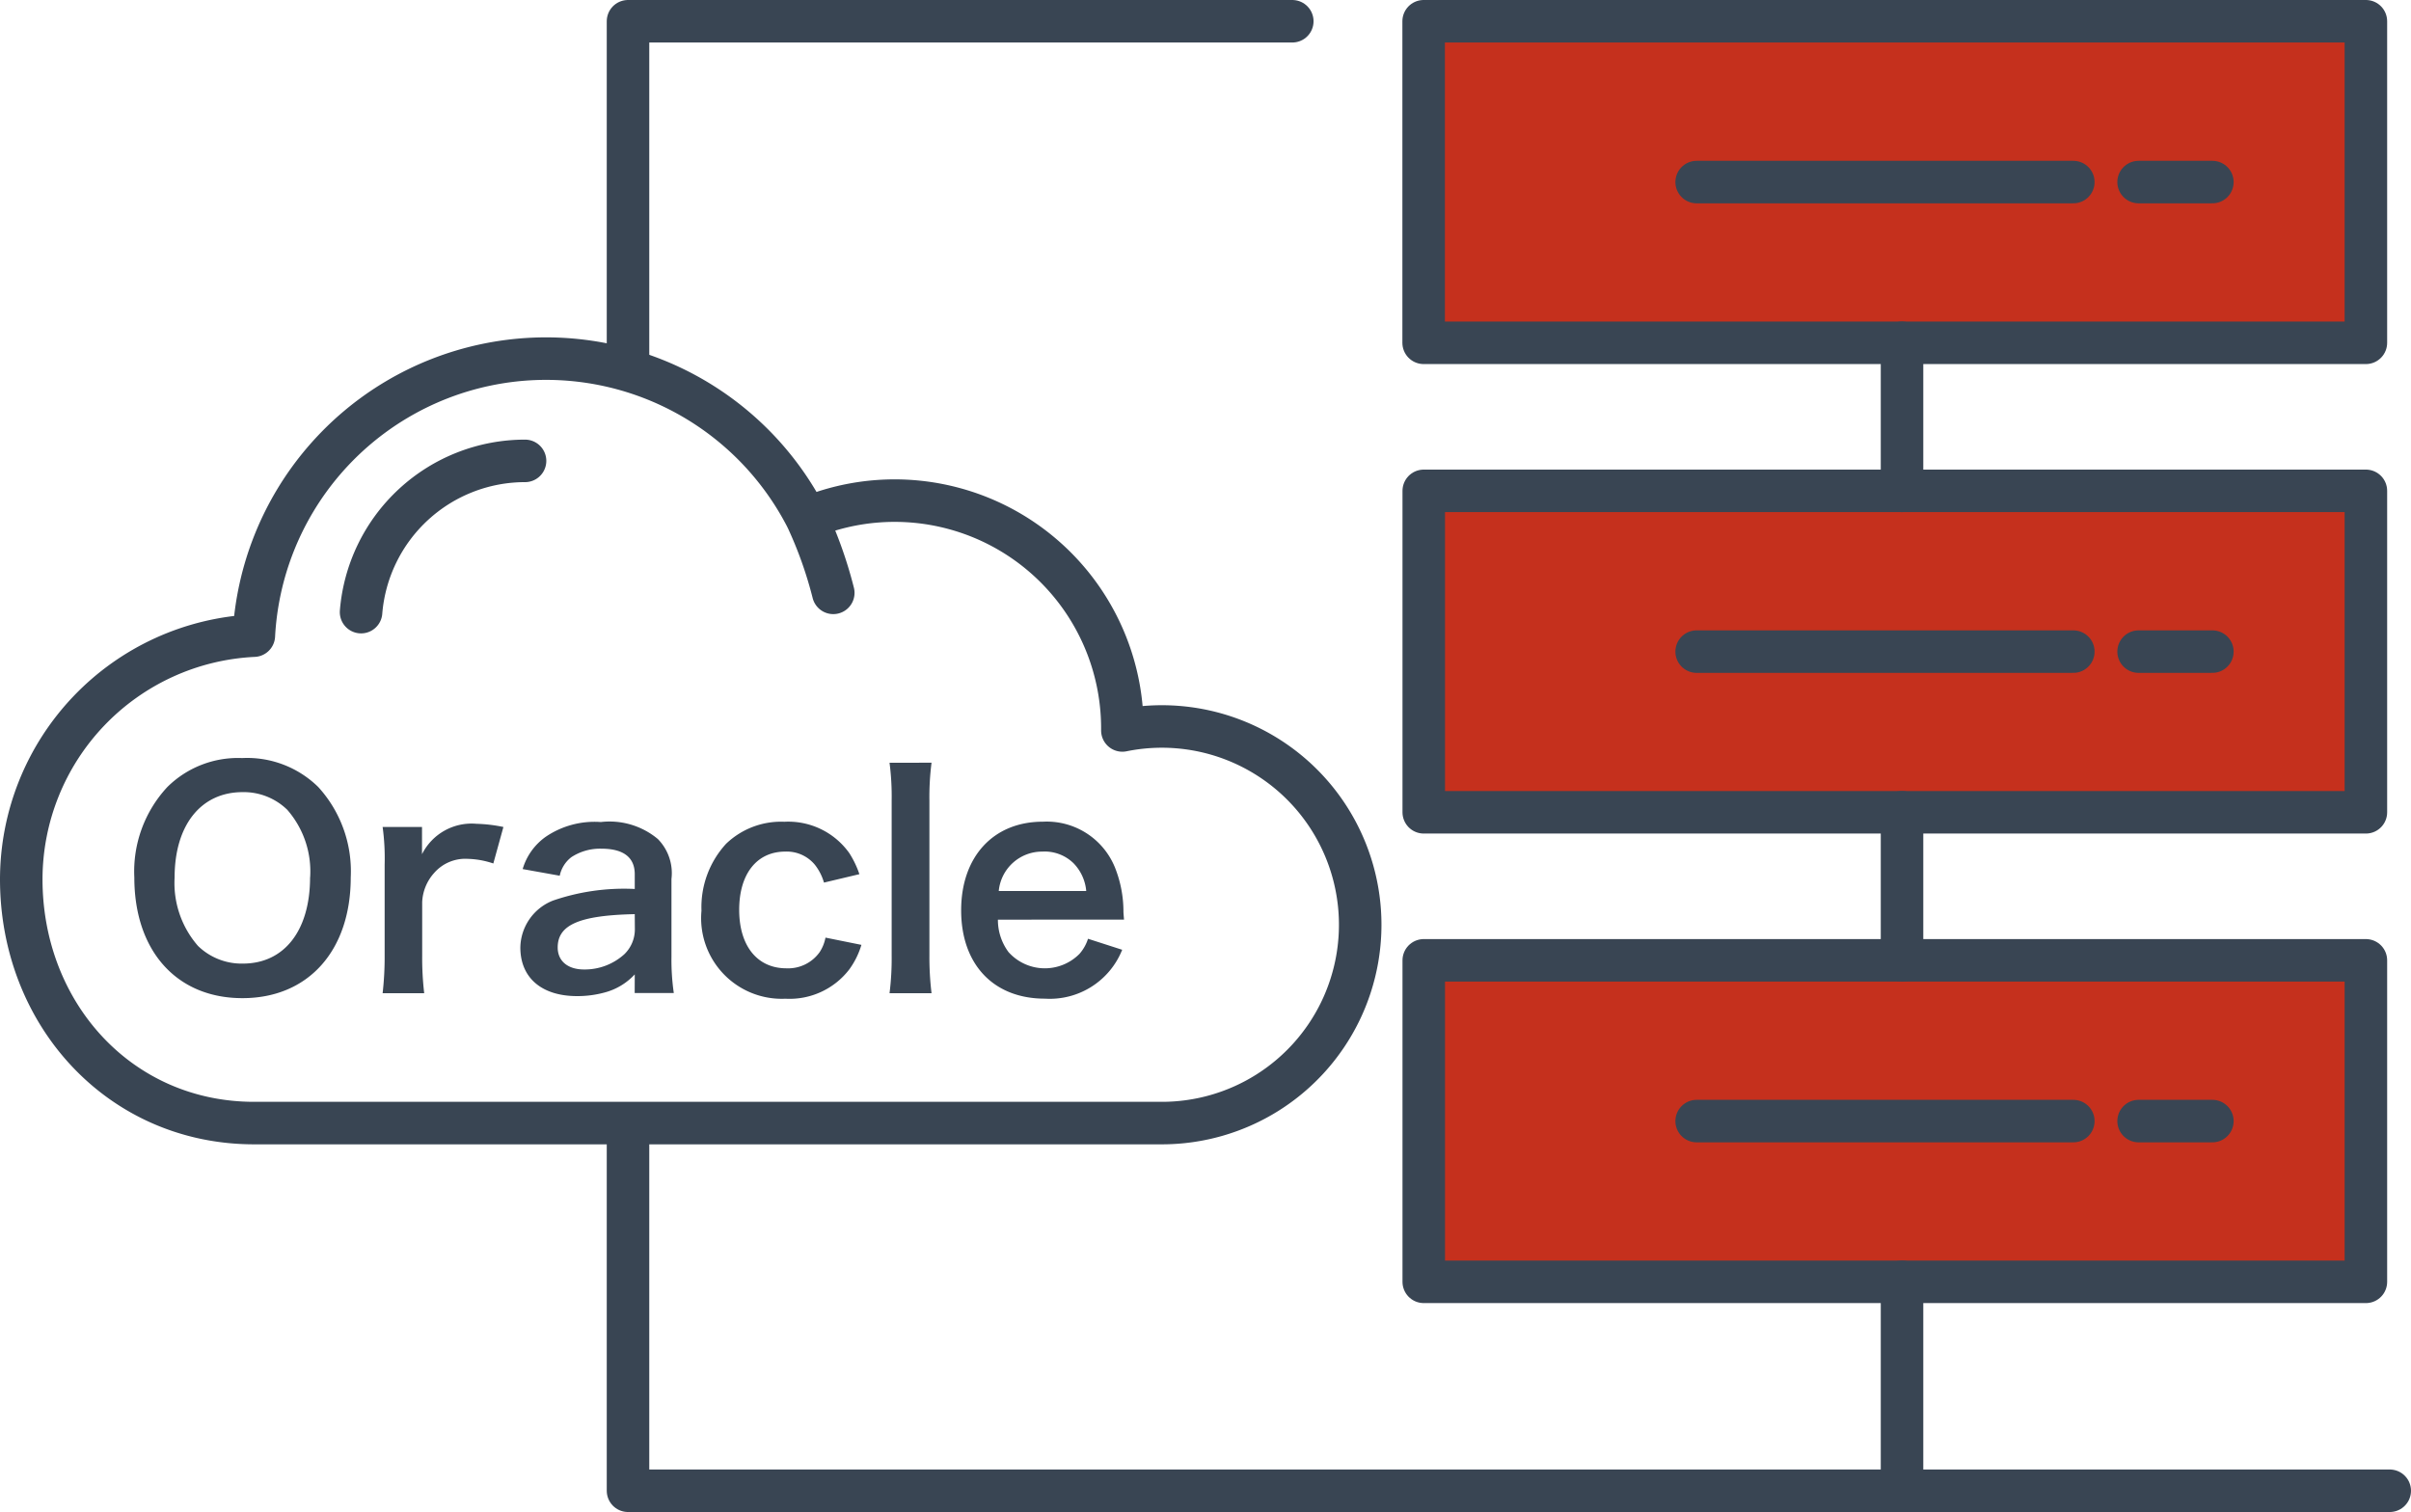 <svg height="71.139" viewBox="0 0 113.422 71.139" width="113.422" xmlns="http://www.w3.org/2000/svg" xmlns:xlink="http://www.w3.org/1999/xlink"><clipPath id="a"><path d="m0 0h113.422v71.139h-113.422z"/></clipPath><g clip-path="url(#a)"><path d="m24.7 21.684a7.74 7.74 0 0 0 -7.714 7.116" fill="none" stroke="#394553" stroke-linecap="round" stroke-linejoin="round" stroke-width="2"/><path d="m39.2 27.893a19.71 19.71 0 0 0 -1.248-3.508 13.766 13.766 0 0 0 -26.01 5.522 11.49 11.49 0 0 0 -10.942 11.461c0 6.332 4.63 11.472 10.956 11.472h42.718a9.33 9.33 0 1 0 -1.874-18.473c0-.034 0-.07 0-.107a10.713 10.713 0 0 0 -14.85-9.875" fill="none" stroke="#394553" stroke-linecap="round" stroke-linejoin="round" stroke-width="2"/><path d="m66.973 45.183v15.126h44.327v-15.126z" fill="#c5301d"/><path d="m66.973 23.094v15.124h44.327v-15.124z" fill="#c5301d"/><path d="m66.973 1v15.13h44.327v-15.13z" fill="#c5301d"/><g fill="none" stroke="#394553" stroke-linecap="round" stroke-linejoin="round" stroke-width="2"><path d="m66.973 16.129h44.327v-15.129h-44.327z"/><path d="m89.478 23.094h-22.5v15.124h44.322v-15.124z"/><path d="m89.478 45.183h-22.5v15.126h44.322v-15.126z"/><path d="m3.471 0h-3.471" transform="translate(100.607 8.566)"/><path d="m17.72 0h-17.72" transform="translate(79.816 8.566)"/><path d="m3.471 0h-3.471" transform="translate(100.607 30.658)"/><path d="m17.72 0h-17.72" transform="translate(79.816 30.658)"/><path d="m3.471 0h-3.471" transform="translate(100.607 52.746)"/><path d="m17.72 0h-17.72" transform="translate(79.816 52.746)"/><path d="m0 0v6.965" transform="translate(89.478 16.129)"/><path d="m0 0v6.965" transform="translate(89.478 38.218)"/><path d="m0 0v9.774" transform="translate(89.478 60.31)"/><path d="m29.544 53.044v17.095h82.878"/><path d="m60.794 1h-31.25v15.874"/></g><g fill="#394553"><path d="m14.972 37.029a5.879 5.879 0 0 1 1.528 4.251c0 3.448-2 5.682-5.095 5.682s-5.086-2.221-5.086-5.682a5.833 5.833 0 0 1 1.553-4.251 4.723 4.723 0 0 1 3.516-1.363 4.775 4.775 0 0 1 3.584 1.363m-.382 4.251a4.406 4.406 0 0 0 -1.076-3.18 2.934 2.934 0 0 0 -2.1-.831c-1.962 0-3.2 1.553-3.2 4.02a4.5 4.5 0 0 0 1.1 3.215 2.942 2.942 0 0 0 2.112.832c1.948 0 3.161-1.554 3.161-4.061"/><path d="m23.208 40.626a4.05 4.05 0 0 0 -1.208-.218 1.943 1.943 0 0 0 -1.58.668 2.191 2.191 0 0 0 -.559 1.362v2.521a14.346 14.346 0 0 0 .095 1.771h-1.956a14.955 14.955 0 0 0 .095-1.771v-4.279a10.75 10.75 0 0 0 -.095-1.771h1.853v1.281a2.608 2.608 0 0 1 2.562-1.431 7.065 7.065 0 0 1 1.267.15z"/><path d="m29.861 45.844a2.957 2.957 0 0 1 -1.444.859 4.832 4.832 0 0 1 -1.268.163c-1.662 0-2.67-.858-2.67-2.289a2.416 2.416 0 0 1 1.539-2.207 10.293 10.293 0 0 1 3.843-.545v-.695c0-.79-.531-1.2-1.567-1.2a2.459 2.459 0 0 0 -1.417.4 1.481 1.481 0 0 0 -.545.872l-1.744-.313a2.843 2.843 0 0 1 1.076-1.513 4.085 4.085 0 0 1 2.6-.7 3.543 3.543 0 0 1 2.684.8 2.29 2.29 0 0 1 .64 1.881v3.665a10.919 10.919 0 0 0 .11 1.7h-1.84zm0-2.834c-2.6.055-3.625.5-3.625 1.567 0 .641.477 1.036 1.24 1.036a2.772 2.772 0 0 0 1.9-.722 1.629 1.629 0 0 0 .49-1.2z"/><path d="m38.763 41.525a2.46 2.46 0 0 0 -.423-.832 1.716 1.716 0 0 0 -1.4-.626c-1.335 0-2.166 1.049-2.166 2.739s.844 2.752 2.221 2.752a1.821 1.821 0 0 0 1.566-.763 1.891 1.891 0 0 0 .273-.681l1.69.341a3.8 3.8 0 0 1 -.573 1.158 3.541 3.541 0 0 1 -3 1.376 3.794 3.794 0 0 1 -3.951-4.142 4.408 4.408 0 0 1 1.157-3.147 3.734 3.734 0 0 1 2.743-1.037 3.523 3.523 0 0 1 3.052 1.472 4.513 4.513 0 0 1 .477.994z"/><path d="m43.823 35.884a12.644 12.644 0 0 0 -.1 1.785v7.29a14.054 14.054 0 0 0 .1 1.771h-1.976a13.2 13.2 0 0 0 .1-1.771v-7.3a12.293 12.293 0 0 0 -.1-1.771z"/><path d="m46.945 43.269a2.532 2.532 0 0 0 .5 1.526 2.293 2.293 0 0 0 3.339.082 1.988 1.988 0 0 0 .4-.709l1.608.518a3.668 3.668 0 0 1 -3.638 2.3c-2.412 0-3.938-1.608-3.938-4.156 0-2.521 1.512-4.17 3.842-4.17a3.463 3.463 0 0 1 3.393 2.153 5.6 5.6 0 0 1 .4 2.071c0 .028 0 .069.027.382zm4.155-1.349a2.135 2.135 0 0 0 -.6-1.308 1.942 1.942 0 0 0 -1.471-.545 2.046 2.046 0 0 0 -2.044 1.853z"/></g></g></svg>